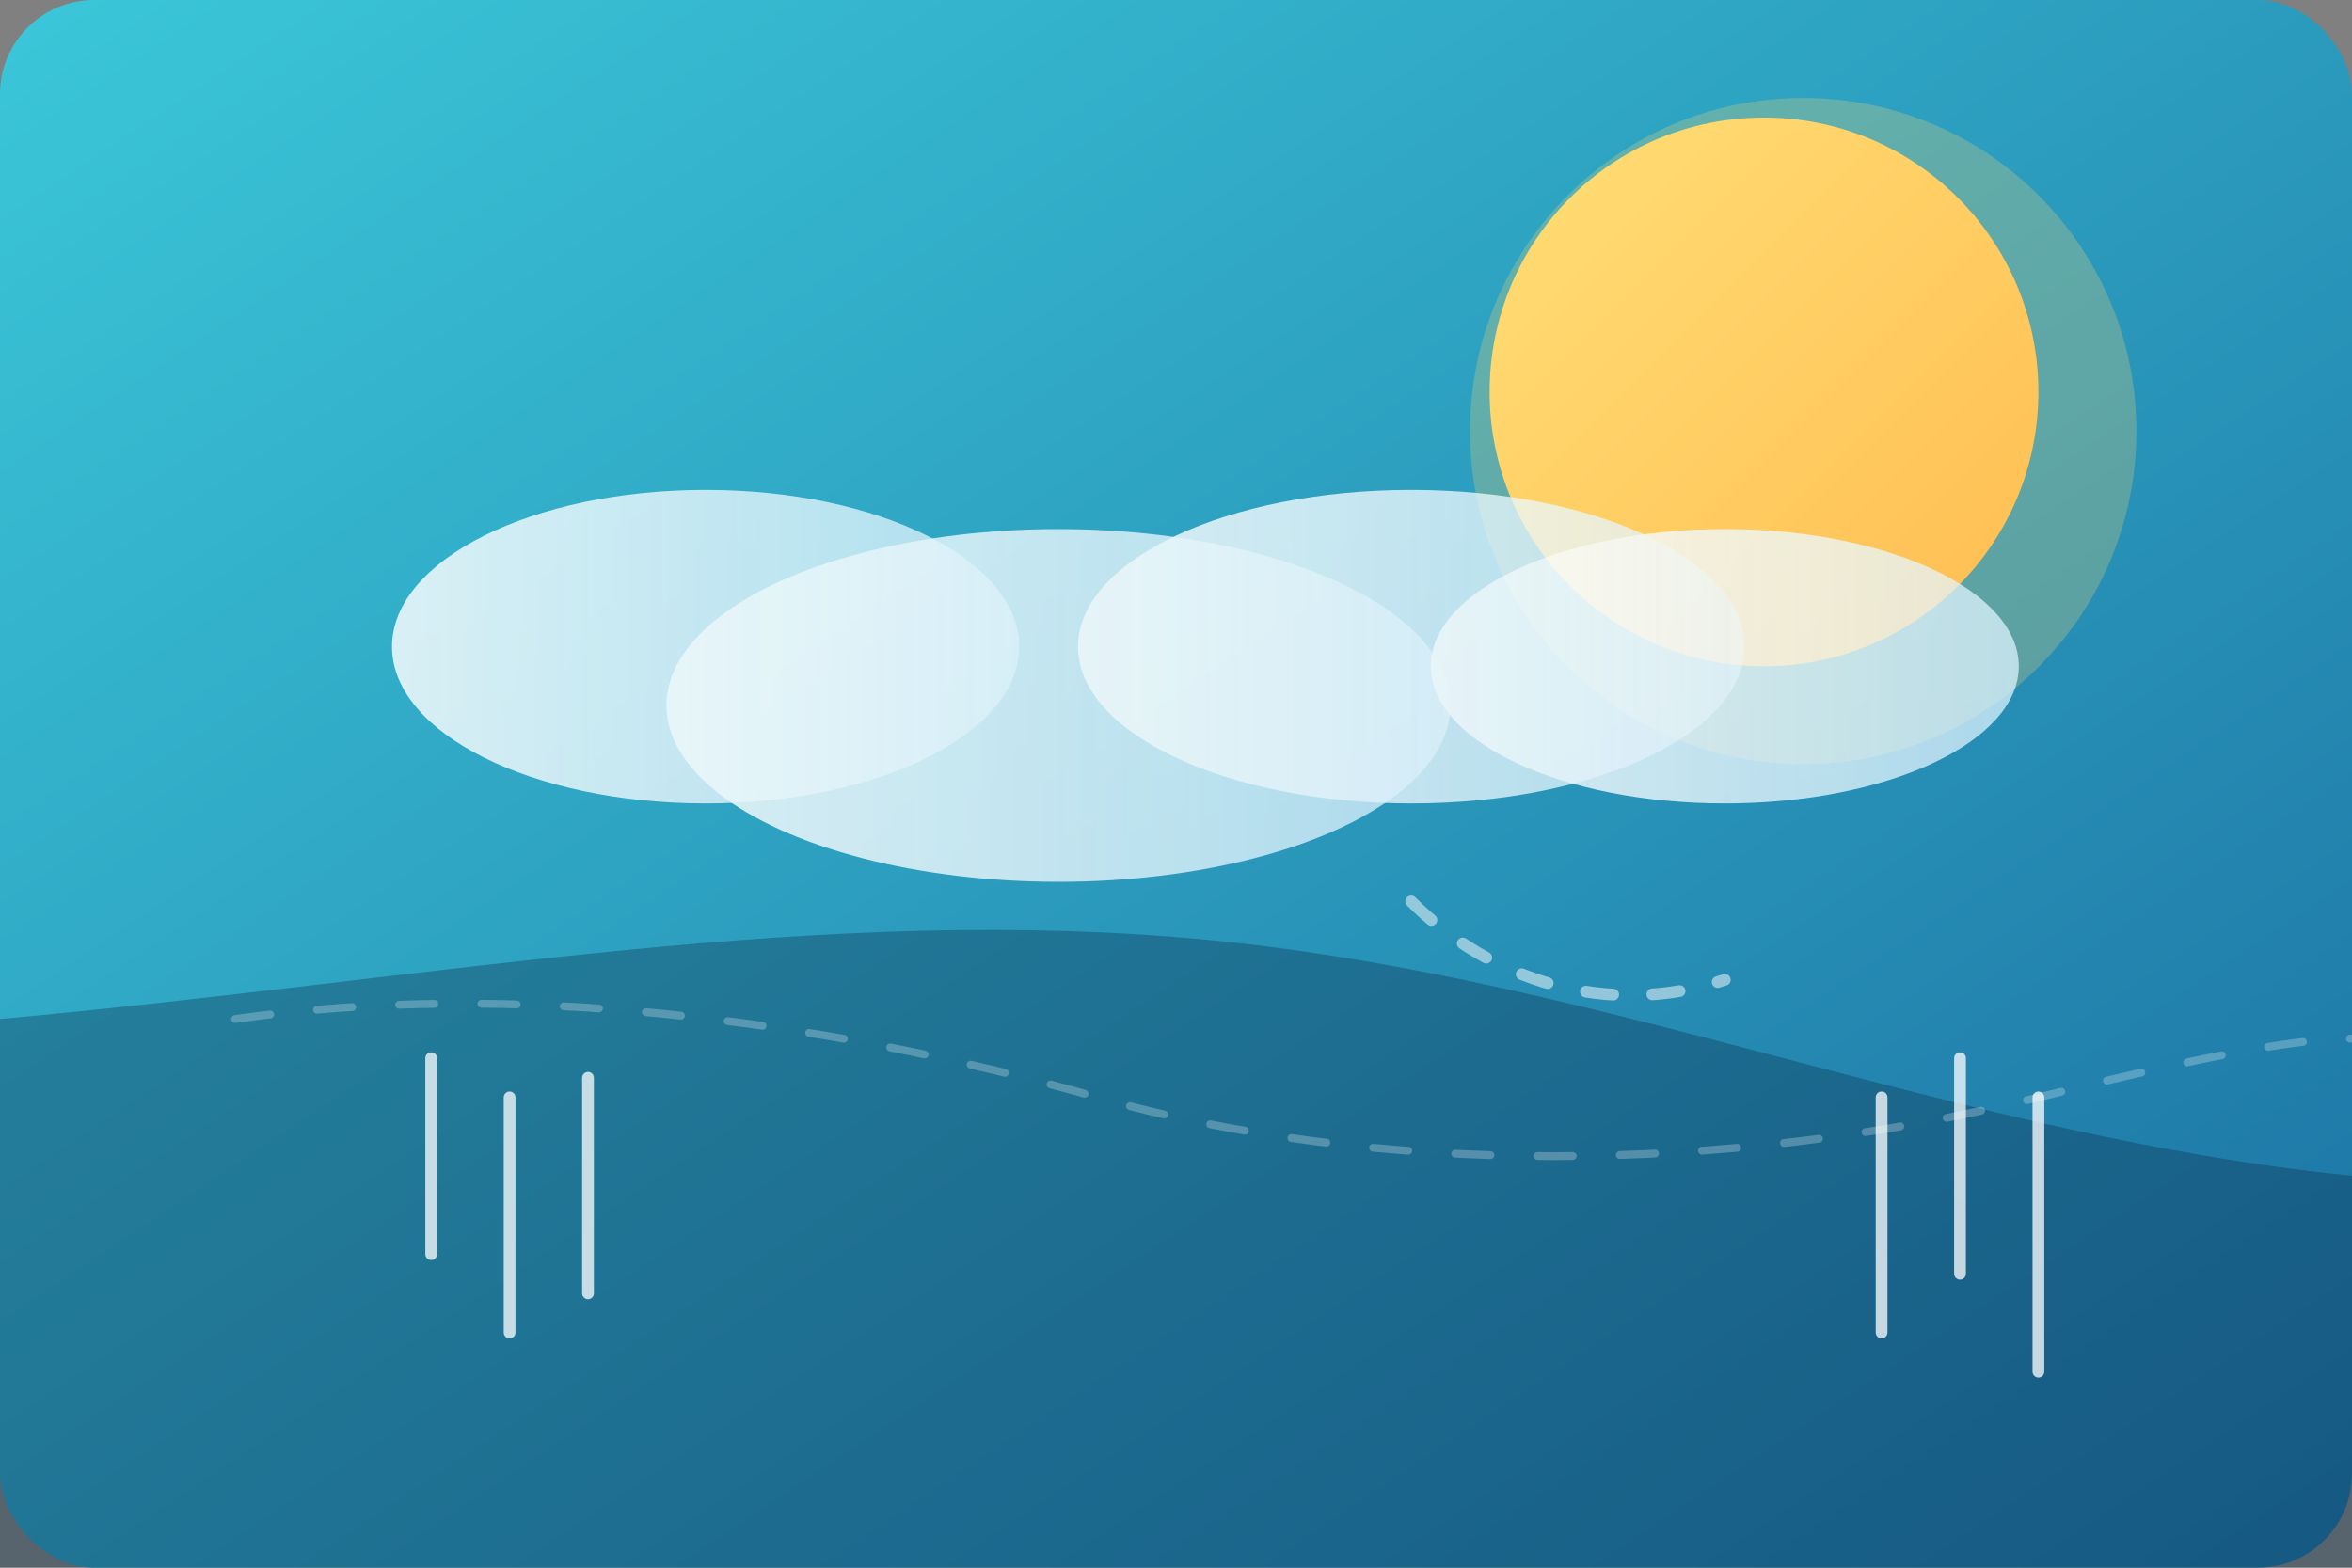<svg width="1200" height="800" viewBox="0 0 1200 800" fill="none" xmlns="http://www.w3.org/2000/svg">
  <rect x="0" y="0" width="1200" height="800" fill="#808080" stroke="none"/>
  <defs>
    <linearGradient id="climateGradient" x1="0" y1="0" x2="1" y2="1">
      <stop offset="0%" stop-color="#3BC7D9"/>
      <stop offset="100%" stop-color="#1B6FA1"/>
    </linearGradient>
    <linearGradient id="sunGradient" x1="0" y1="0" x2="1" y2="1">
      <stop offset="0%" stop-color="#FFE27A"/>
      <stop offset="100%" stop-color="#FFB347"/>
    </linearGradient>
    <linearGradient id="cloudGradient" x1="0" y1="0" x2="1" y2="0">
      <stop offset="0%" stop-color="#FFFFFF" stop-opacity="0.9"/>
      <stop offset="100%" stop-color="#E0F5FF" stop-opacity="0.8"/>
    </linearGradient>
  </defs>
  <rect width="1200" height="800" rx="48" fill="url(#climateGradient)"/>
  <circle cx="900" cy="200" r="140" fill="url(#sunGradient)"/>
  <circle cx="920" cy="220" r="170" fill="#FFD86F" fill-opacity="0.25"/>
  <g opacity="0.9">
    <ellipse cx="360" cy="330" rx="160" ry="80" fill="url(#cloudGradient)"/>
    <ellipse cx="540" cy="360" rx="200" ry="90" fill="url(#cloudGradient)"/>
    <ellipse cx="720" cy="330" rx="170" ry="80" fill="url(#cloudGradient)"/>
    <ellipse cx="880" cy="340" rx="150" ry="70" fill="url(#cloudGradient)"/>
  </g>
  <path d="M0 520C220 500 420 460 620 480C820 500 1000 580 1200 600V800H0V520Z" fill="#0E2F4A" fill-opacity="0.35"/>
  <path d="M120 520C260 500 420 520 560 560C700 600 880 600 1040 560C1120 540 1170 530 1200 530" stroke="#FFFFFF" stroke-opacity="0.25" stroke-width="4" stroke-linecap="round" stroke-dasharray="18 24"/>
  <g opacity="0.75" stroke="#FFFFFF" stroke-width="6" stroke-linecap="round">
    <line x1="220" y1="540" x2="220" y2="640"/>
    <line x1="260" y1="560" x2="260" y2="680"/>
    <line x1="300" y1="550" x2="300" y2="660"/>
    <line x1="960" y1="560" x2="960" y2="680"/>
    <line x1="1000" y1="540" x2="1000" y2="650"/>
    <line x1="1040" y1="560" x2="1040" y2="700"/>
  </g>
  <path d="M720 460C760 500 820 520 880 500" stroke="#FFFFFF" stroke-width="6" stroke-linecap="round" stroke-dasharray="14 20" opacity="0.5"/>
</svg>

